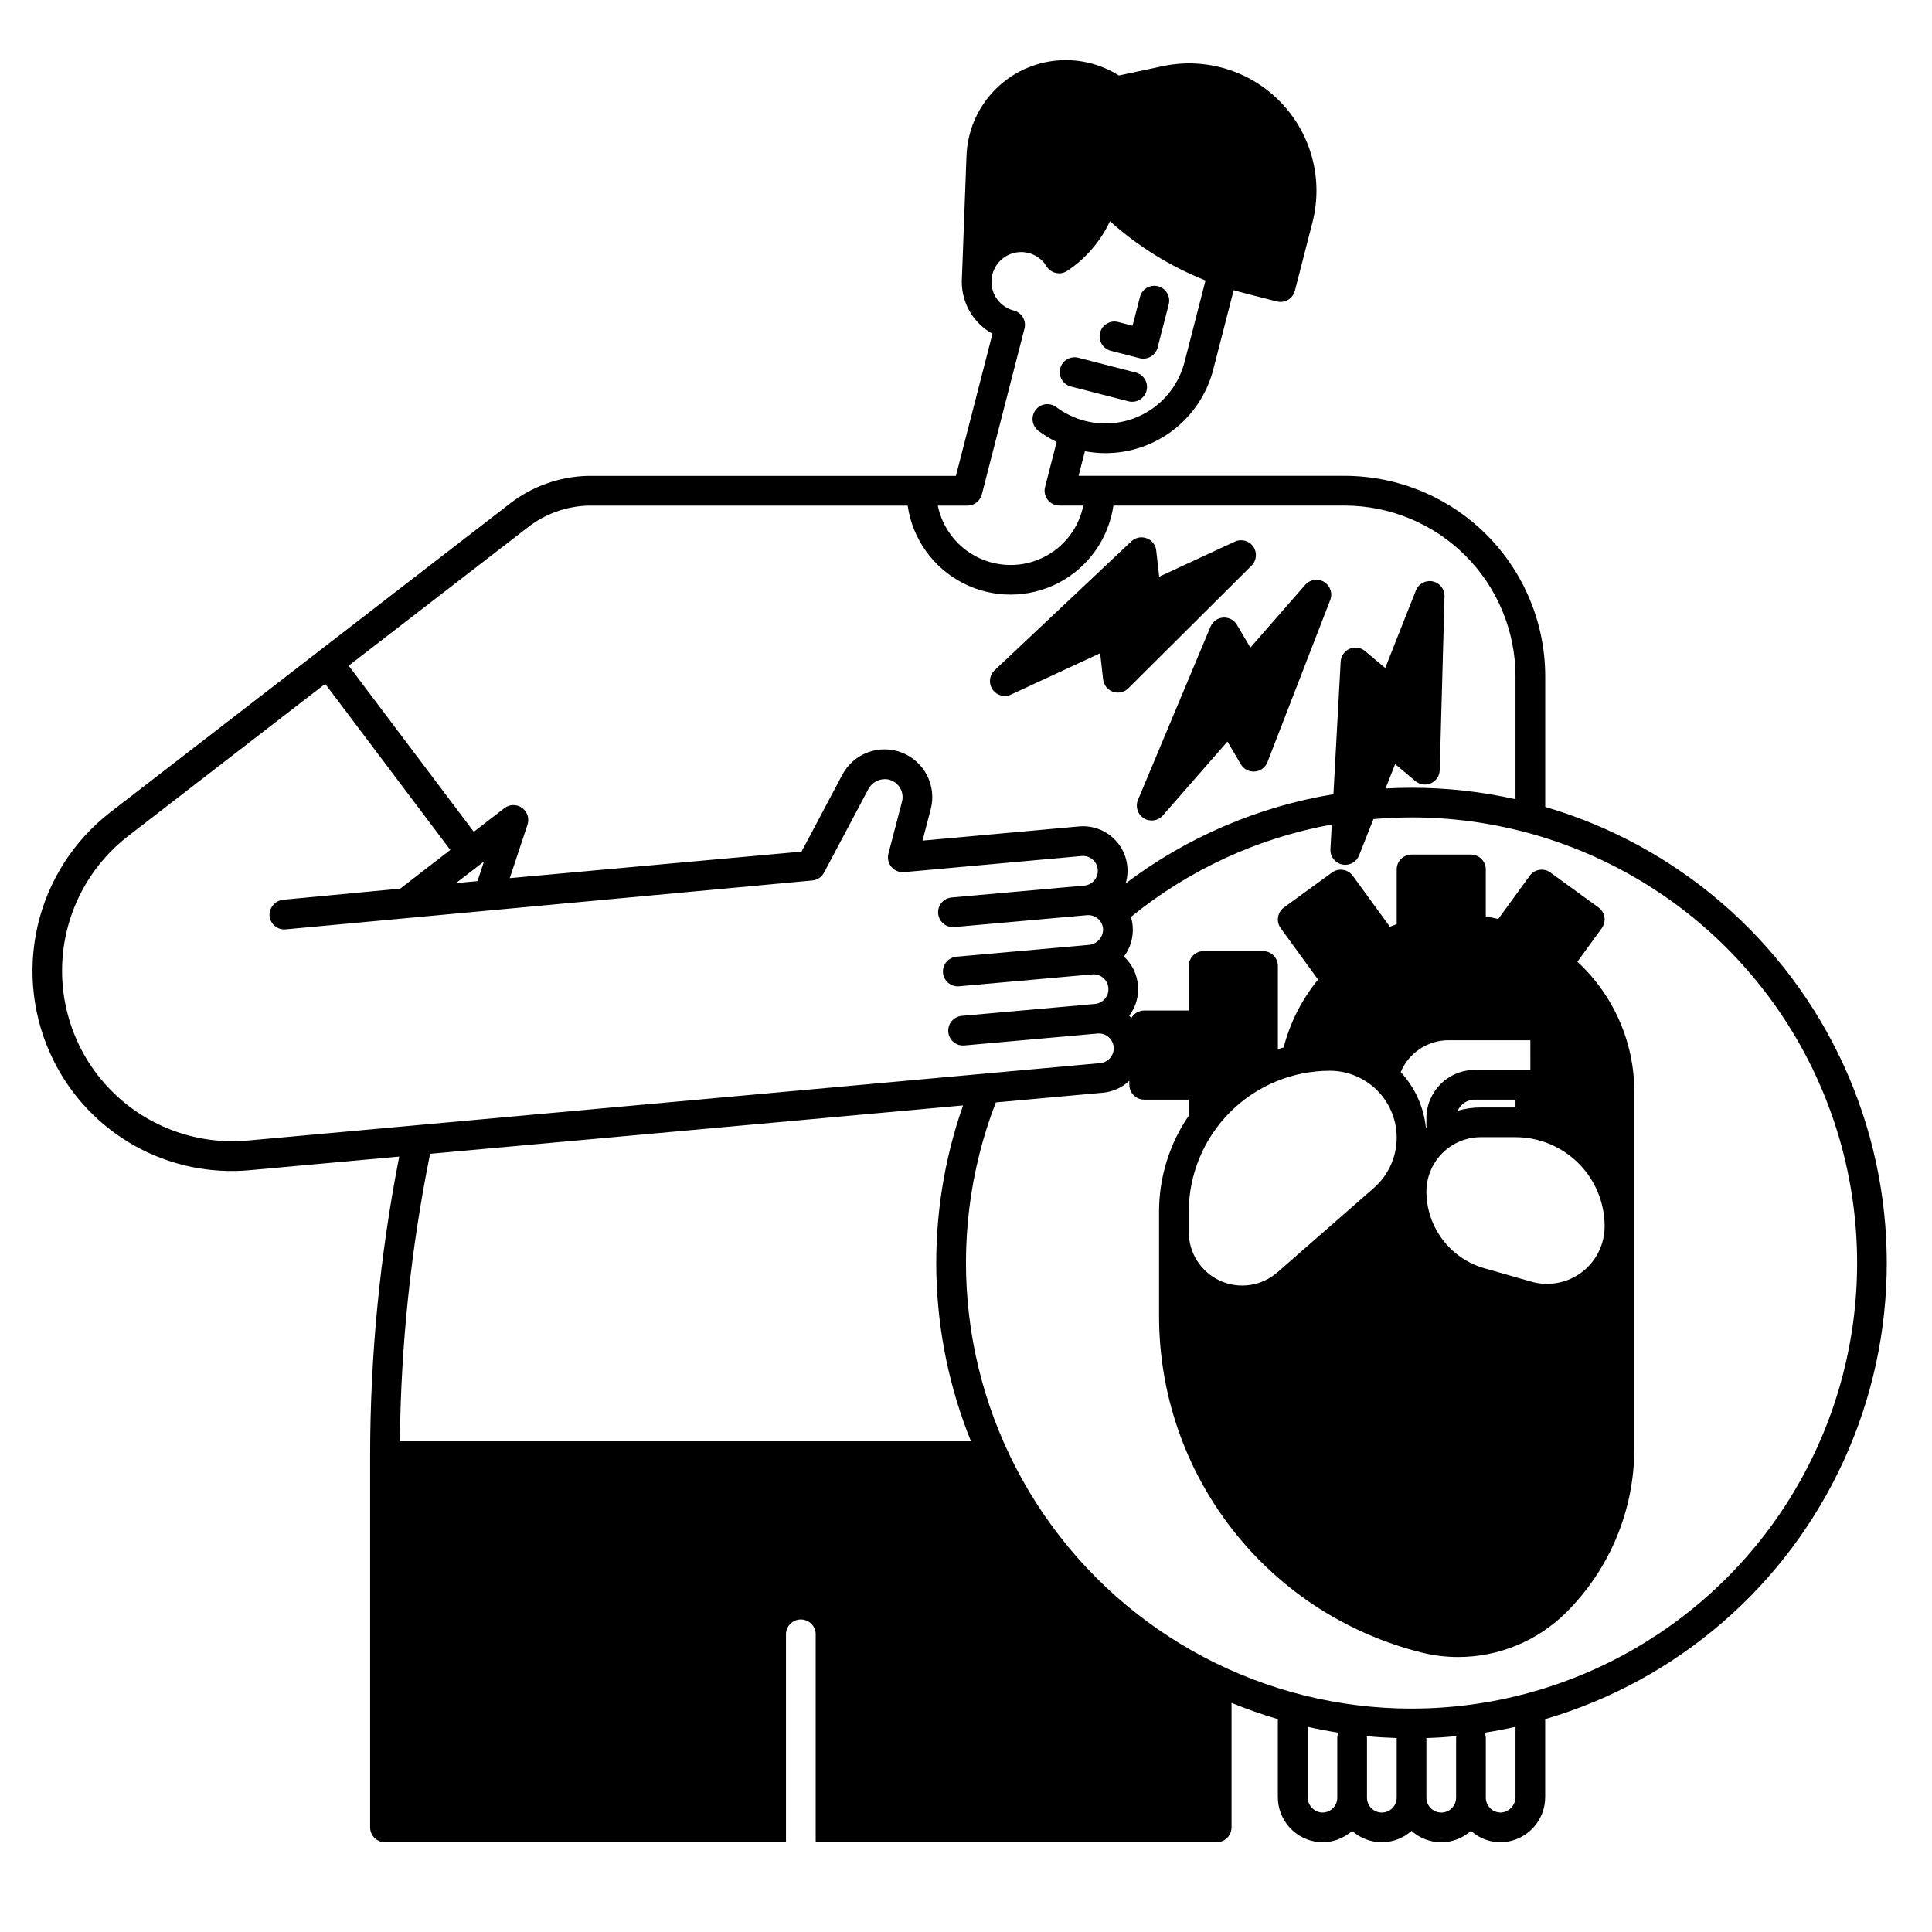 <?xml version="1.0" encoding="UTF-8"?>
<!-- Uploaded to: SVG Repo, www.svgrepo.com, Generator: SVG Repo Mixer Tools -->
<svg fill="#000000" width="800px" height="800px" version="1.1" viewBox="144 144 512 512" xmlns="http://www.w3.org/2000/svg">
 <g>
  <path d="m438.37 236.96 7.625 1.961c1.008 0.262 2.082 0.109 2.981-0.422 0.898-0.531 1.551-1.398 1.812-2.41l2.941-11.434c0.539-2.106-0.727-4.254-2.832-4.793-2.106-0.543-4.254 0.727-4.793 2.832l-1.961 7.625-3.812-0.984c-2.106-0.543-4.25 0.723-4.793 2.828-0.543 2.106 0.727 4.254 2.832 4.793z"/>
  <path d="m427.8 246.43 15.254 3.922v0.004c2.106 0.539 4.25-0.727 4.793-2.832 0.539-2.106-0.727-4.25-2.832-4.793l-15.254-3.922c-2.102-0.543-4.25 0.723-4.793 2.828-0.539 2.106 0.727 4.254 2.832 4.793z"/>
  <path d="m400.38 277.99c1.793 0 3.363-1.215 3.812-2.953l11.305-43.957v0.004c0.543-2.106-0.727-4.25-2.832-4.793-3.68-0.941-6.164-4.379-5.902-8.168 0 0 0.051-0.543 0.082-0.719 0.043-0.238 0.098-0.48 0.148-0.688 0.781-3.062 3.324-5.359 6.449-5.832 3.125-0.469 6.231 0.973 7.883 3.668 0.562 0.91 1.469 1.559 2.512 1.785 1.047 0.23 2.141 0.023 3.031-0.57 4.894-3.266 8.797-7.809 11.289-13.141 7.449 6.684 16.02 11.996 25.316 15.699l-5.566 21.648c-1.43 5.559-5.008 10.324-9.949 13.242-4.941 2.918-10.84 3.758-16.398 2.328-2.75-0.703-5.336-1.941-7.613-3.641-0.832-0.633-1.887-0.906-2.926-0.762-1.039 0.148-1.977 0.703-2.602 1.543-0.629 0.84-0.895 1.895-0.742 2.934 0.152 1.035 0.715 1.969 1.559 2.59 1.5 1.121 3.102 2.098 4.785 2.914l-3.066 11.938c-0.305 1.18-0.047 2.434 0.699 3.394 0.746 0.961 1.895 1.527 3.113 1.523h6.324c-1.219 5.973-5.133 11.047-10.605 13.734-5.469 2.688-11.879 2.688-17.348 0.004-5.473-2.684-9.391-7.754-10.613-13.727zm-116.48 5.742h-0.004c4.578-3.562 10.168-5.57 15.965-5.742h84.676c1.281 8.809 6.738 16.457 14.656 20.531 7.914 4.074 17.312 4.07 25.227-0.004 7.914-4.078 13.367-11.727 14.648-20.539h61.293c12 0.016 23.504 4.789 31.992 13.273 8.484 8.488 13.258 19.992 13.273 31.992v32.562c-9.047-2.023-18.285-3.047-27.555-3.043-2.301 0-4.606 0.07-6.894 0.195l2.551-6.457 5.352 4.488v0.004c1.16 0.973 2.769 1.195 4.144 0.574 1.379-0.617 2.281-1.969 2.32-3.481l1.27-46.051c0.055-1.91-1.273-3.582-3.144-3.965-1.871-0.383-3.746 0.633-4.449 2.41l-8.117 20.547-5.352-4.488v-0.004c-1.145-0.957-2.731-1.191-4.098-0.598-1.367 0.594-2.281 1.91-2.363 3.398l-1.918 35.145h-0.004c-19.988 3.301-38.879 11.41-55.047 23.621 1.113-3.746 0.293-7.805-2.188-10.824-2.481-3.023-6.297-4.621-10.191-4.262l-41.465 3.762 2.164-8.297h0.004c1.641-6.219-1.641-12.68-7.633-15.023-5.992-2.344-12.785 0.184-15.797 5.867l-10.801 20.367-77.324 7.027 4.703-14.168c0.121-0.367 0.188-0.75 0.195-1.137v-0.121c0-1.523-0.883-2.91-2.266-3.559-1.383-0.645-3.012-0.438-4.184 0.539l-7.977 6.164-33.16-44.02zm-11.633 88.57-1.727 5.207-5.68 0.516zm120.35 13.688c0.062 1.062 0.551 2.055 1.359 2.754 0.805 0.695 1.859 1.035 2.922 0.938l35.156-3.148c2.156-0.191 4.062 1.391 4.269 3.543 0.113 2.223-1.559 4.137-3.777 4.324l-35.074 3.137c-2.164 0.191-3.762 2.106-3.57 4.269 0.195 2.164 2.109 3.762 4.273 3.57l35.281-3.16c2.164-0.195 4.078 1.402 4.273 3.57 0.195 2.164-1.402 4.078-3.57 4.269l-35.285 3.16c-2.164 0.195-3.762 2.106-3.566 4.269 0.191 2.168 2.106 3.766 4.269 3.57l35.281-3.16h0.004c2.164-0.191 4.074 1.406 4.269 3.574 0.191 2.164-1.406 4.078-3.574 4.269l-225.87 20.52c-13.066 1.184-26-3.371-35.441-12.484-9.438-9.109-14.449-21.875-13.73-34.973 0.719-13.102 7.098-25.238 17.48-33.262l52.184-40.312 33.16 44.02-13.27 10.254-30.891 2.934c-2.086 0.16-3.711 1.867-3.762 3.957 0.008 2.168 1.766 3.918 3.934 3.918 0.125 0 0.25-0.008 0.375-0.02l139.53-12.953h0.004c1.324-0.121 2.496-0.902 3.121-2.074l11.699-22.066c0.957-1.895 3.016-2.965 5.117-2.668 2.305 0.383 3.996 2.379 3.996 4.715 0.004 0.414-0.051 0.828-0.156 1.227l-3.578 13.676v0.004c-0.352 1.246-0.062 2.586 0.766 3.578 0.828 0.992 2.098 1.516 3.383 1.395l47.035-4.269v-0.004c2.168-0.191 4.078 1.406 4.273 3.57 0.195 2.168-1.402 4.078-3.57 4.273l-35.156 3.148h0.004c-2.117 0.188-3.703 2.023-3.582 4.144zm-134.63 63.781 141.23-12.828c-10.145 28.938-9.402 60.578 2.094 89.004h-151.34c0.258-25.586 2.938-51.094 8.008-76.176zm239.16 173.51c-0.793 0.75-1.871 1.133-2.961 1.055-2.121-0.242-3.707-2.059-3.664-4.191v-18.52c2.691 0.605 5.41 1.121 8.168 1.551-0.195 0.473-0.297 0.98-0.297 1.492v15.742c0.004 1.09-0.445 2.129-1.246 2.871zm13.055 1.066c-2.176 0-3.938-1.762-3.938-3.938v-15.742c-0.004-0.191-0.023-0.379-0.055-0.562 2.625 0.246 5.269 0.41 7.938 0.492 0 0.023-0.008 0.043-0.008 0.066v15.742c0 1.047-0.414 2.047-1.152 2.785-0.738 0.742-1.742 1.156-2.785 1.156zm15.742 0c-2.172 0-3.934-1.762-3.934-3.938v-15.742c0-0.023-0.008-0.043-0.008-0.066 2.668-0.082 5.312-0.246 7.938-0.492-0.035 0.184-0.055 0.371-0.059 0.559v15.742c0 1.047-0.414 2.047-1.152 2.785s-1.738 1.152-2.785 1.152zm19.68-4.203h0.004c0.043 2.137-1.547 3.949-3.668 4.191-1.09 0.074-2.16-0.305-2.957-1.051-0.797-0.742-1.25-1.785-1.25-2.875v-15.742c0-0.512-0.098-1.02-0.293-1.492 2.754-0.426 5.477-0.945 8.168-1.551zm-27.551-23.348c-38.926-0.023-75.348-19.223-97.363-51.324-22.02-32.105-26.812-72.992-12.812-109.32l28.371-2.578c2.629-0.234 5.102-1.352 7.019-3.168v1.074c0 1.043 0.418 2.043 1.156 2.781s1.738 1.152 2.781 1.152h11.809v4.254c-5.117 7.473-7.863 16.312-7.871 25.371v27.797c0 20.48 6.844 40.375 19.449 56.52 12.605 16.145 30.246 27.613 50.117 32.582 3.172 0.793 6.43 1.191 9.699 1.191 10.727 0 21.02-4.246 28.625-11.809 11.602-11.539 18.102-27.238 18.059-43.602v-94.273c0.031-13.129-5.441-25.668-15.086-34.578l6.465-8.879h-0.004c0.617-0.848 0.867-1.898 0.707-2.93-0.164-1.031-0.73-1.957-1.574-2.57l-12.734-9.258v-0.004c-1.754-1.277-4.219-0.887-5.496 0.867l-8.336 11.457c-1.09-0.266-2.191-0.492-3.301-0.676v-12.469c0-1.043-0.414-2.043-1.152-2.781-0.738-0.738-1.738-1.156-2.781-1.156h-15.746c-2.172 0-3.934 1.766-3.934 3.938v14.508c-0.605 0.215-1.207 0.441-1.805 0.684l-9.832-13.504c-1.281-1.754-3.742-2.144-5.5-0.867l-12.734 9.258 0.004 0.004c-0.848 0.613-1.41 1.539-1.574 2.57s0.09 2.082 0.707 2.93l9.898 13.605c-4.305 5.266-7.418 11.402-9.125 17.984-0.512 0.145-1.023 0.297-1.527 0.453v-22.039c0-1.047-0.418-2.047-1.156-2.785-0.734-0.738-1.738-1.152-2.781-1.152h-15.742c-2.176 0-3.938 1.762-3.938 3.938v11.809l-11.809-0.004c-1.402 0.004-2.695 0.754-3.391 1.969-0.188-0.195-0.379-0.395-0.578-0.574 3.625-4.816 3.019-11.594-1.402-15.691 1.746-2.324 2.57-5.211 2.316-8.105-0.074-0.812-0.23-1.609-0.469-2.387 15.391-12.531 33.703-20.961 53.23-24.496l-0.355 6.523v0.004c-0.105 1.926 1.199 3.644 3.086 4.059 0.277 0.062 0.562 0.09 0.844 0.09 1.617 0 3.066-0.988 3.66-2.488l3.809-9.633c3.32-0.285 6.715-0.438 10.102-0.438l-0.004-0.004c42.188 0 81.168 22.508 102.26 59.043 21.094 36.531 21.094 81.547 0 118.08-21.094 36.535-60.074 59.043-102.26 59.043zm3.938-137v-0.004c0.004-3.824 1.527-7.496 4.231-10.199 2.707-2.707 6.379-4.231 10.203-4.234h9.184c6.258 0.008 12.262 2.496 16.688 6.926 4.43 4.426 6.918 10.43 6.926 16.691 0 4.785-2.246 9.297-6.07 12.18-3.82 2.883-8.777 3.805-13.379 2.492l-12.48-3.566c-4.402-1.273-8.27-3.938-11.027-7.598-2.762-3.656-4.258-8.109-4.273-12.691zm14.434-22.309c-2.074 0-4.141 0.293-6.137 0.863 0.785-1.781 2.547-2.934 4.496-2.938h10.824v2.074zm13.117-9.945h-14.758c-7.062 0.008-12.785 5.731-12.793 12.793v2.473l-0.129 0.109c-0.555-5.523-2.898-10.719-6.676-14.793 2.137-5.129 7.152-8.469 12.707-8.453h21.648zm-53.148 0.215c4.84 0 9.465 1.977 12.809 5.473 3.344 3.492 5.113 8.203 4.898 13.035-0.215 4.832-2.394 9.367-6.035 12.555l-25.555 22.359c-4.184 3.656-10.121 4.531-15.184 2.234-5.059-2.297-8.312-7.34-8.312-12.898v-5.379c0.012-9.91 3.953-19.41 10.961-26.418 7.008-7.008 16.508-10.953 26.418-10.961zm57.086-69.922v-34.598c-0.016-14.09-5.617-27.594-15.582-37.559-9.961-9.961-23.469-15.562-37.555-15.578h-70.523l1.672-6.523c1.812 0.34 3.648 0.512 5.492 0.512 6.535-0.016 12.883-2.203 18.047-6.215 5.16-4.012 8.848-9.625 10.477-15.953l5.41-21.027c0.953 0.285 1.91 0.551 2.875 0.797l8.562 2.195v-0.004c0.316 0.086 0.645 0.129 0.973 0.129 1.797 0 3.363-1.215 3.809-2.953l4.656-18.105c2.914-11.316-0.234-23.336-8.324-31.77-8.086-8.434-19.961-12.082-31.391-9.645l-11.582 2.469c-5.242-3.312-11.484-4.672-17.629-3.832-6.144 0.836-11.797 3.816-15.957 8.414-4.164 4.598-6.57 10.516-6.797 16.711 0 0-1.25 33.094-1.25 33.367 0 2.816 0.758 5.578 2.188 8 1.43 2.422 3.484 4.418 5.949 5.777l-9.691 37.668h-97.645c-7.477 0.203-14.695 2.789-20.602 7.379l-105.9 81.809c-9.688 7.523-16.48 18.164-19.223 30.121-2.742 11.953-1.273 24.488 4.164 35.484 4.723 9.598 12.25 17.531 21.59 22.746 9.34 5.211 20.043 7.457 30.691 6.438l39.398-3.582c-5.121 26.148-7.707 52.727-7.715 79.371v98.402c0 1.043 0.418 2.043 1.156 2.781 0.738 0.738 1.738 1.152 2.781 1.152h106.27v-55.105c0-2.172 1.762-3.934 3.934-3.934 2.176 0 3.938 1.762 3.938 3.934v55.105h106.27c1.043 0 2.043-0.414 2.781-1.152 0.738-0.738 1.152-1.738 1.152-2.781v-33.004c4.016 1.648 8.109 3.086 12.273 4.309v20.555c-0.062 6.289 4.758 11.555 11.027 12.047 3.172 0.223 6.293-0.855 8.652-2.984 4.481 4.016 11.262 4.016 15.742 0 4.481 4.016 11.266 4.016 15.746 0 2.352 2.129 5.473 3.207 8.637 2.984 6.277-0.488 11.102-5.754 11.043-12.047v-20.555c35.07-10.281 63.949-35.289 79.137-68.531s15.188-71.445 0-104.69-44.066-58.25-79.137-68.531z"/>
  <path d="m410.29 328.43c0.57-0.004 1.137-0.125 1.652-0.367l23.609-10.953 0.789 6.941v-0.004c0.168 1.504 1.184 2.777 2.609 3.277s3.012 0.137 4.082-0.93l32.645-32.504c1.355-1.348 1.547-3.473 0.453-5.039-1.094-1.57-3.152-2.125-4.887-1.32l-20.039 9.297-0.789-6.941h0.004c-0.168-1.48-1.156-2.738-2.559-3.25-1.398-0.516-2.969-0.191-4.051 0.832l-36.223 34.16c-1.172 1.105-1.555 2.816-0.957 4.316s2.047 2.484 3.66 2.484z"/>
  <path d="m471.82 309.6c-0.754-1.285-2.168-2.031-3.656-1.934-1.488 0.102-2.789 1.031-3.367 2.406l-19.227 45.926c-0.742 1.777-0.086 3.836 1.551 4.856 1.637 1.02 3.769 0.703 5.043-0.746l17.125-19.598 3.539 6.023c0.766 1.305 2.207 2.055 3.711 1.93 1.504-0.121 2.809-1.094 3.352-2.5l16.637-42.961c0.691-1.781 0.004-3.801-1.633-4.793-1.633-0.988-3.742-0.656-5 0.781l-14.535 16.629z"/>
 </g>
</svg>